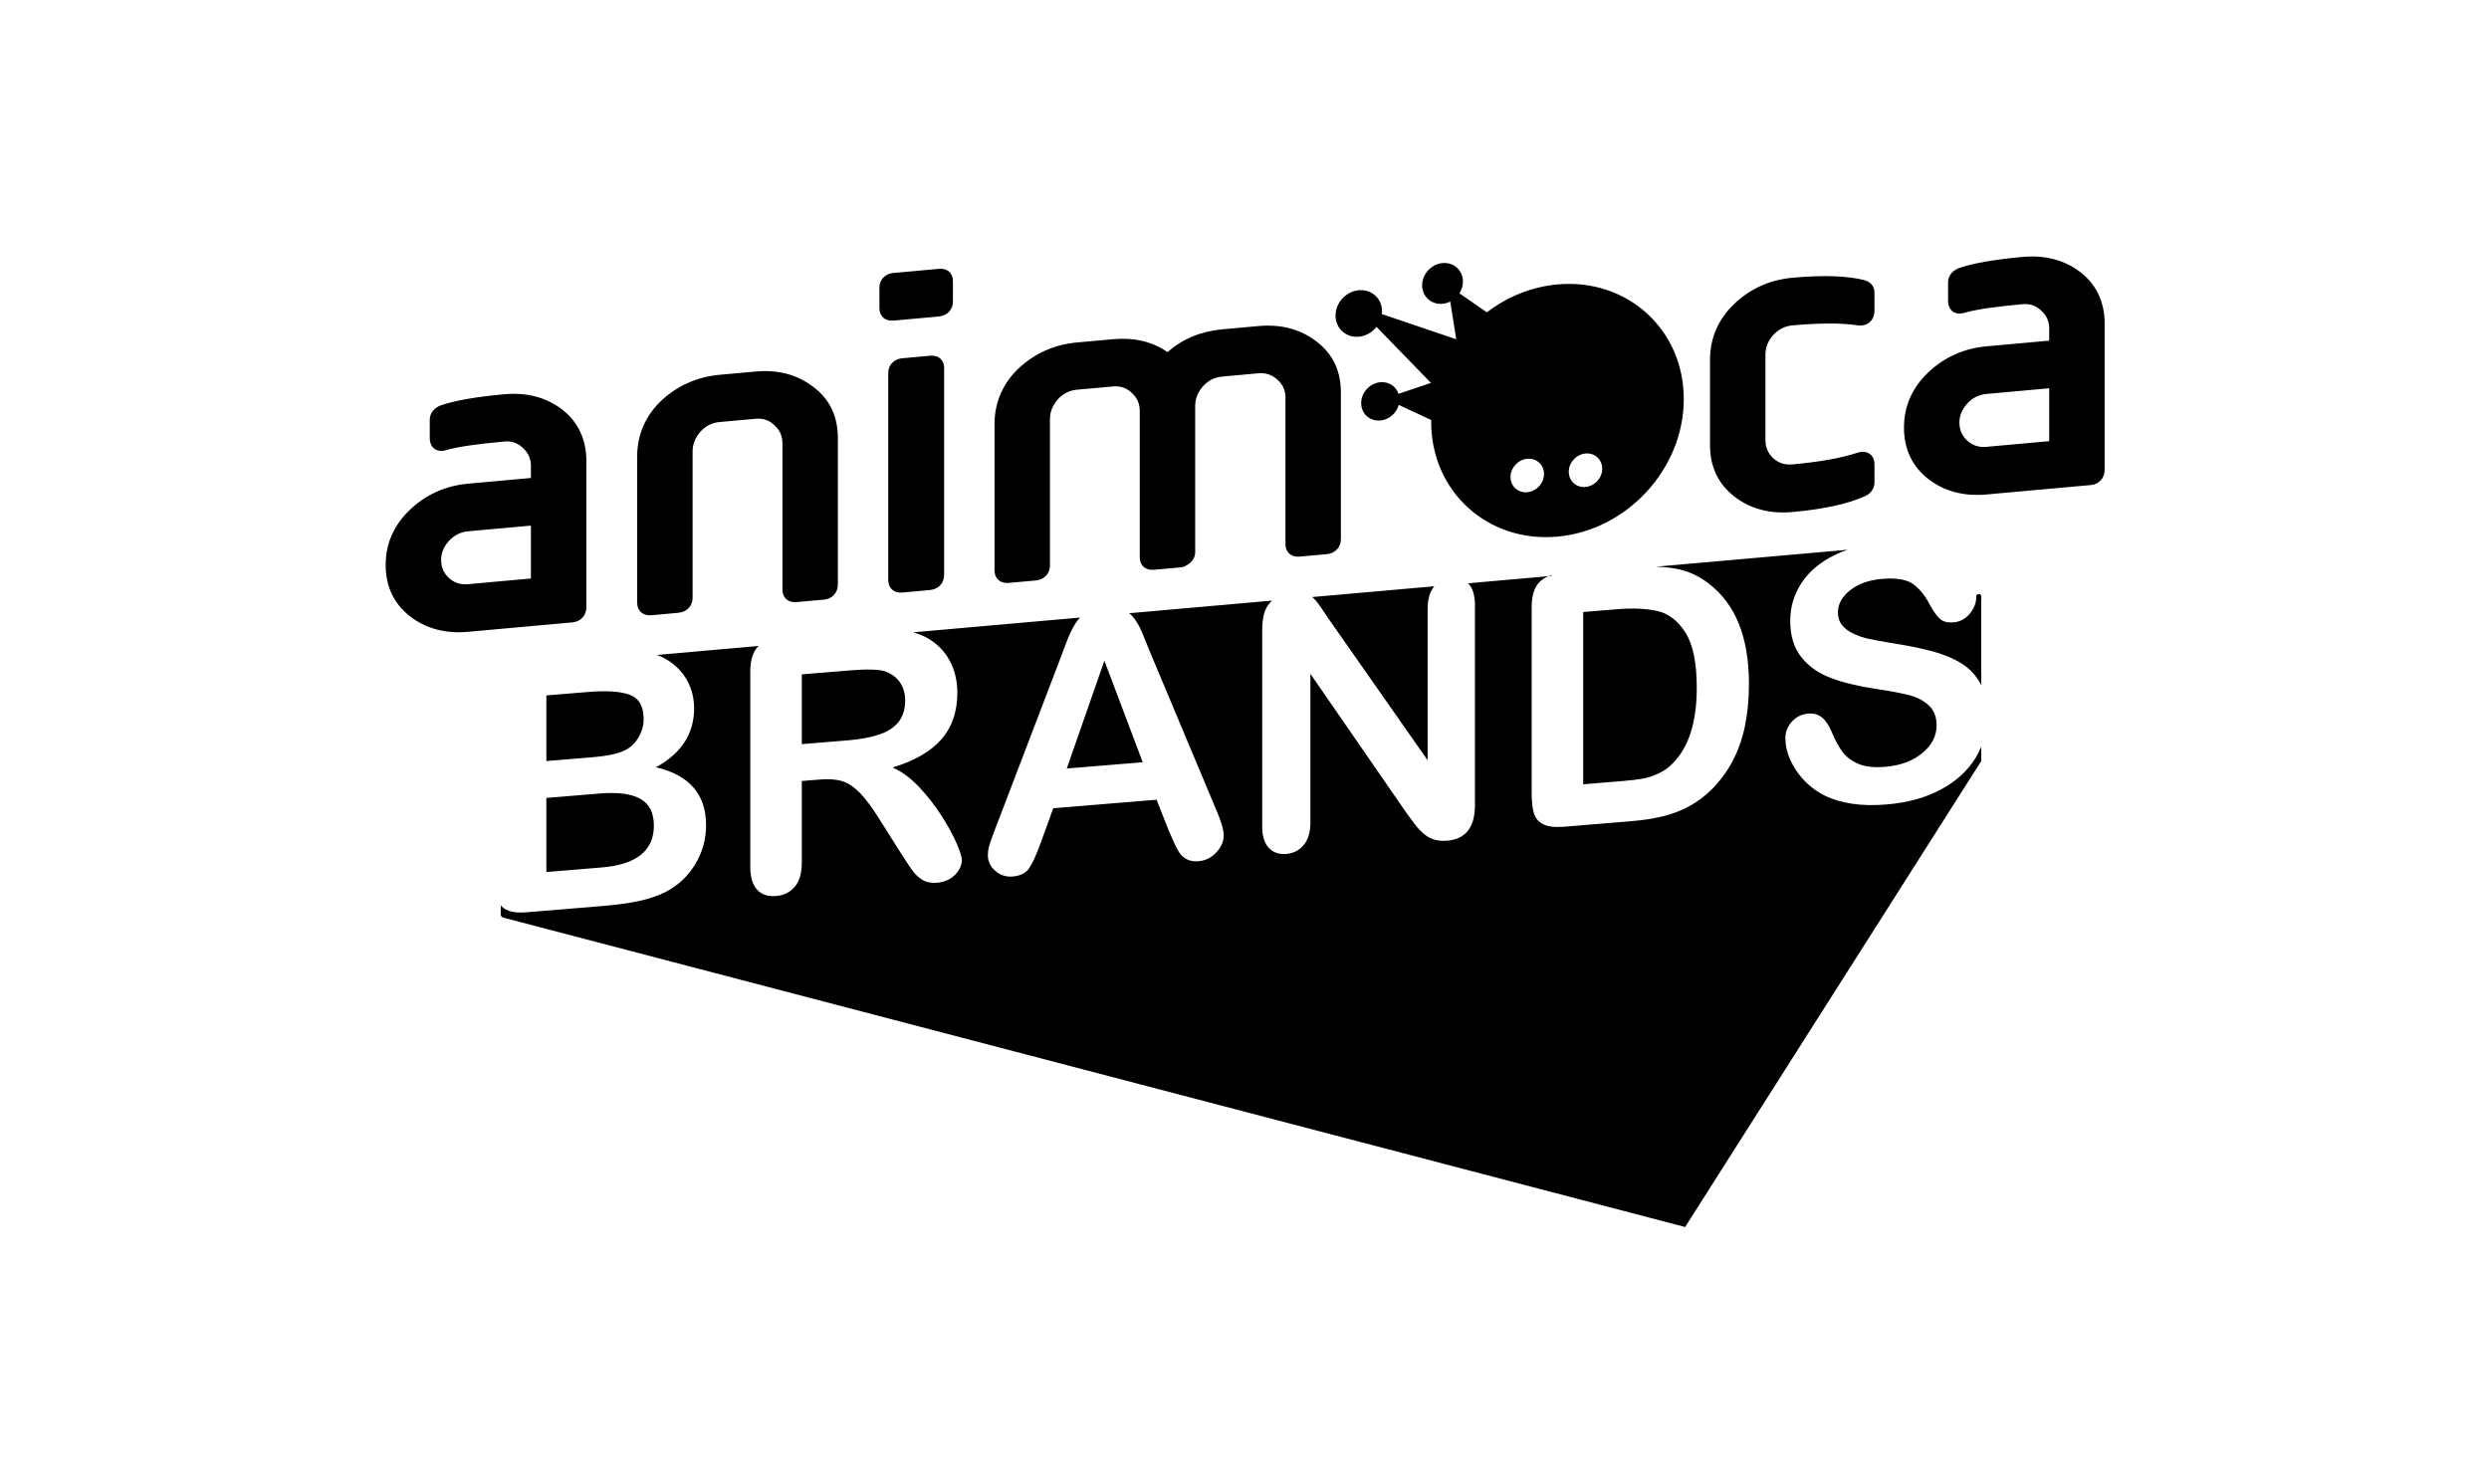 <svg width="2172" height="1295" viewBox="0 0 2172 1295" fill="none" xmlns="http://www.w3.org/2000/svg">
<path fill-rule="evenodd" clip-rule="evenodd" d="M1145.15 521.163C1145.03 521.06 1144.96 520.994 1144.9 520.944C1145.01 521.036 1145.15 521.163 1145.15 521.163ZM1612.92 479.65C1613.26 479.537 1613.15 479.572 1612.92 479.65ZM779.853 279.829L819.131 276.274C826.571 275.6 831.574 270.328 831.574 263.156V245.167C831.574 239.394 827.721 233.918 819.131 234.696L779.853 238.249C771.264 239.026 767.421 245.2 767.421 250.973V268.961C767.421 276.135 772.416 280.502 779.853 279.829ZM1513.79 433.668C1527.57 444.24 1544.52 448.726 1564.18 446.947C1591.42 444.483 1612.06 439.972 1627.39 433.174C1632.69 430.762 1635.74 426.309 1635.74 420.945V405.48C1635.75 395.367 1627.32 393 1621.35 395.037C1606.89 399.816 1588.22 403.192 1564.18 405.365C1557.62 405.959 1551.99 404.174 1547.45 400C1542.91 395.807 1540.59 390.519 1540.59 384.221V309.406C1540.59 303.138 1542.91 297.403 1547.45 292.415C1552.01 287.425 1557.63 284.615 1564.18 284.023C1588.19 281.852 1607.4 281.85 1621.25 284C1628.07 285.094 1635.74 280.998 1635.74 270.965V255.496C1635.74 250.411 1633.02 246.566 1627.74 244.74C1612.51 240.711 1591.72 239.951 1564.18 242.443C1544.53 244.22 1527.43 251.909 1513.38 265.273C1499.54 278.366 1492.23 295.162 1492.23 313.781V388.597C1492.23 407.522 1499.47 422.669 1513.79 433.668ZM880.305 508.823L903.793 506.699C911.231 506.024 916.236 500.745 916.236 493.579V365.552C916.236 359.559 918.602 353.765 923.11 348.538C927.639 343.575 933.263 340.765 939.838 340.169L971.421 337.313C977.746 336.741 983.176 338.599 987.729 343.032C992.301 347.222 994.596 352.424 994.596 358.464V486.489C994.596 493.657 999.616 498.029 1007.06 497.356L1030.94 495.195C1032.12 495.087 1033.27 494.716 1034.35 494.144C1041.47 490.348 1042.97 485.517 1042.97 482.114V354.088C1042.97 348.07 1045.33 342.277 1049.85 337.07C1054.38 332.107 1060 329.298 1066.57 328.704L1098.15 325.848C1104.53 325.27 1110.01 327.126 1114.87 331.53C1119.44 335.721 1121.75 340.921 1121.75 346.961V474.986C1121.75 482.153 1126.76 486.527 1134.2 485.854L1157.67 483.732C1165.1 483.057 1170.11 477.779 1170.11 470.611V342.586C1170.11 323.523 1162.82 308.473 1148.56 297.917C1134.76 287.295 1117.79 282.835 1098.15 284.612L1066.57 287.468C1047.96 289.152 1031.93 295.841 1018.79 307.38C1005.7 298.214 989.799 294.414 971.421 296.077L939.838 298.935C920.371 300.695 903.307 308.208 889.019 321.398C875.189 334.497 867.873 351.283 867.873 369.93V497.955C867.871 505.123 872.87 509.496 880.305 508.823ZM1145.7 521.636C1147.88 523.677 1150.09 526.364 1152.37 529.702C1154.63 533.044 1156.98 536.526 1159.4 540.155L1245.81 663.607V531.822C1245.81 523.259 1247.65 516.683 1251.33 512.095C1251.43 511.976 1251.54 511.872 1251.63 511.755L1145.15 521.163C1145.33 521.325 1145.52 521.47 1145.7 521.636ZM811.444 310.551L787.552 312.714C778.962 313.491 775.11 319.684 775.11 325.465V506.349C775.11 513.516 780.115 517.889 787.552 517.217L811.444 515.055C818.873 514.382 823.876 509.104 823.876 501.935V321.051C823.876 315.272 820.032 309.772 811.444 310.551ZM1194.23 291.294C1197.03 289.766 1199.33 287.683 1201.2 285.32L1248.7 334.218L1220.37 343.795C1219.47 341.049 1217.84 338.577 1215.45 336.735C1208.44 331.344 1197.9 333.062 1191.87 340.587C1185.85 348.11 1186.62 358.579 1193.62 363.975C1200.61 369.361 1211.17 367.621 1217.18 360.103C1218.84 358.043 1219.93 355.767 1220.57 353.41L1248.99 366.636C1248.99 367.2 1248.91 367.75 1248.91 368.312C1248.91 429.103 1298.25 473.922 1359.11 468.415C1419.98 462.908 1469.33 409.16 1469.33 348.37C1469.33 287.58 1419.98 242.766 1359.11 248.273C1336.3 250.337 1315.1 259.181 1297.52 272.636L1273.51 256.019C1275.28 253.25 1276.43 250.066 1276.6 246.662C1277.07 236.832 1269.5 229.175 1259.67 229.568C1249.87 229.999 1241.53 238.326 1241.04 248.178C1240.58 258.007 1248.15 265.664 1257.97 265.235C1260.64 265.132 1263.2 264.387 1265.54 263.222L1270.79 296.148L1205.86 274.136C1206.29 270.523 1205.81 266.84 1204.21 263.496C1199.53 253.739 1187.47 250.368 1177.27 255.955C1167.08 261.542 1162.62 274.001 1167.3 283.756C1171.98 293.513 1184.06 296.897 1194.23 291.294ZM1383.58 395.858C1391.65 395.128 1398.18 401.099 1398.18 409.133C1398.18 417.2 1391.65 424.329 1383.58 425.061C1375.49 425.792 1368.97 419.843 1368.97 411.777C1368.97 403.742 1375.49 396.591 1383.58 395.858ZM1332.74 400.458C1340.84 399.726 1347.37 405.695 1347.37 413.73C1347.37 421.796 1340.84 428.926 1332.74 429.658C1324.67 430.39 1318.14 424.44 1318.14 416.375C1318.14 408.34 1324.67 401.187 1332.74 400.458ZM1444.59 494.657C1444.22 494.645 1444.05 494.638 1444 494.637C1444.08 494.639 1444.35 494.65 1444.59 494.657ZM1411.2 531.782L1381.55 534.227V684.606L1415.59 681.798C1423.06 681.182 1428.91 680.498 1433.15 679.746C1437.38 678.993 1441.77 677.624 1446.31 675.636C1450.85 673.652 1454.78 671.06 1458.11 667.862C1473.15 653.926 1480.66 631.444 1480.66 600.411C1480.66 578.549 1477.35 562.447 1470.75 552.11C1464.14 541.775 1455.99 535.521 1446.31 533.346C1436.63 531.173 1424.92 530.65 1411.2 531.782ZM930.903 670.839L997.183 665.372L963.739 576.696L930.903 670.839ZM1726.81 518.648C1724.65 518.648 1724.58 520.184 1724.58 520.184C1724.58 520.371 1724.6 520.559 1724.6 520.749C1724.6 526.09 1722.71 531.056 1718.92 535.649C1715.14 540.246 1710.42 542.774 1704.77 543.24C1699.63 543.664 1695.72 542.703 1693.04 540.352C1690.37 538.005 1687.47 534.037 1684.35 528.45C1680.3 520.422 1675.46 514.298 1669.82 510.076C1664.16 505.859 1655.09 504.263 1642.58 505.295C1630.98 506.254 1621.62 509.571 1614.5 515.241C1607.39 520.919 1603.84 527.331 1603.84 534.486C1603.84 538.92 1605.05 542.648 1607.47 545.672C1609.89 548.699 1613.22 551.194 1617.45 553.161C1621.7 555.132 1625.98 556.592 1630.32 557.542C1634.66 558.495 1641.82 559.818 1651.81 561.513C1664.31 563.406 1675.64 565.694 1685.78 568.384C1695.92 571.075 1704.54 574.646 1711.66 579.096C1718.77 583.548 1724.32 589.463 1728.3 596.842C1728.52 597.256 1728.72 597.698 1728.93 598.124V520.185C1728.93 520.181 1728.65 518.648 1726.81 518.648ZM1353.9 502.031C1353 502.312 1352.13 502.611 1351.31 502.945L1353.9 502.716V502.031ZM1444.97 494.668C1444.86 494.665 1444.8 494.664 1444.71 494.66C1444.85 494.665 1444.97 494.668 1444.97 494.668ZM1693.57 689.248C1680.26 696.392 1664.47 700.718 1646.21 702.222C1624.32 704.029 1606.26 701.386 1592.03 694.297C1581.95 689.184 1573.75 681.927 1567.44 672.521C1561.14 663.116 1557.99 653.729 1557.99 644.359C1557.99 638.916 1559.88 634.103 1563.66 629.911C1567.44 625.721 1572.26 623.383 1578.11 622.899C1582.86 622.51 1586.86 623.689 1590.14 626.441C1593.42 629.195 1596.22 633.448 1598.54 639.199C1601.36 646.021 1604.41 651.664 1607.69 656.127C1610.97 660.596 1615.59 664.118 1621.54 666.698C1627.49 669.281 1635.31 670.173 1644.99 669.375C1658.32 668.275 1669.13 664.285 1677.46 657.402C1685.78 650.519 1689.94 642.446 1689.94 633.173C1689.94 625.822 1687.7 620.037 1683.21 615.821C1678.71 611.606 1672.92 608.583 1665.8 606.753C1658.69 604.921 1649.18 603.136 1637.28 601.397C1621.34 598.987 1608 595.727 1597.26 591.626C1586.51 587.524 1577.99 581.426 1571.68 573.331C1565.37 565.236 1562.22 554.794 1562.22 541.996C1562.22 529.805 1565.55 518.7 1572.21 508.68C1578.86 498.662 1588.5 490.586 1601.11 484.457C1604.64 482.741 1608.37 481.23 1612.25 479.885L1444.96 494.668C1451.09 494.867 1456.74 495.407 1461.9 496.316C1472.79 498.239 1482.68 502.714 1491.55 509.739C1514.66 527.583 1526.21 556.656 1526.21 596.956C1526.21 610.255 1525.04 622.493 1522.73 633.664C1520.4 644.839 1516.83 655.034 1511.99 664.249C1507.14 673.464 1500.93 681.861 1493.37 689.435C1487.42 695.27 1480.91 700.087 1473.85 703.893C1466.79 707.701 1459.19 710.594 1451.07 712.571C1442.95 714.551 1433.79 715.961 1423.61 716.802L1365.05 721.633C1356.88 722.307 1350.72 721.581 1346.58 719.452C1342.45 717.326 1339.75 714.07 1338.49 709.692C1337.23 705.314 1336.59 699.547 1336.59 692.393V529.924C1336.59 520.25 1338.76 513.071 1343.1 508.382C1345.2 506.11 1347.95 504.305 1351.3 502.946L1281.04 509.156C1281.19 509.311 1281.37 509.446 1281.52 509.606C1285.25 513.583 1287.11 519.851 1287.11 528.413V702.67C1287.11 722.116 1279.04 732.504 1262.9 733.835C1258.87 734.168 1255.24 733.886 1252.01 732.997C1248.78 732.102 1245.76 730.514 1242.93 728.228C1240.1 725.944 1237.48 723.214 1235.06 720.035C1232.64 716.859 1230.22 713.61 1227.8 710.282L1143.51 588.166V717.99C1143.51 726.453 1141.54 733.014 1137.61 737.669C1133.68 742.324 1128.63 744.91 1122.48 745.417C1116.12 745.94 1111.02 744.169 1107.19 740.101C1103.35 736.034 1101.44 729.823 1101.44 721.459V550.526C1101.44 543.273 1102.25 537.515 1103.86 533.247C1105.24 529.879 1107.27 526.893 1109.95 524.273L985.444 535.277C987.104 536.648 988.573 538.199 989.842 539.931C992.415 543.447 994.582 547.275 996.348 551.409C998.113 555.548 1000.36 561.079 1003.08 568.009L1061.04 706.199C1065.58 716.707 1067.85 724.428 1067.85 729.366C1067.85 734.504 1065.71 739.391 1061.42 744.028C1057.13 748.662 1051.96 751.231 1045.91 751.73C1042.38 752.022 1039.35 751.64 1036.83 750.59C1034.31 749.536 1032.19 748.003 1030.47 745.976C1028.76 743.951 1026.92 740.778 1024.95 736.455C1022.98 732.138 1021.29 728.32 1019.88 725.009L1009.29 698.076L919.1 705.513L908.507 734.801C904.369 746.226 900.838 753.998 897.915 758.116C894.986 762.233 890.196 764.572 883.538 765.12C877.886 765.586 872.894 763.932 868.557 760.159C864.218 756.386 862.051 751.879 862.051 746.641C862.051 743.617 862.554 740.453 863.563 737.143C864.57 733.838 866.236 729.215 868.557 723.284L925.304 574.723C926.915 570.461 928.859 565.339 931.128 559.356C933.4 553.378 935.819 548.366 938.392 544.324C939.604 542.422 941.001 540.673 942.569 539.064L796.988 551.931C798.223 552.292 799.436 552.68 800.612 553.119C807.572 555.468 813.724 559.14 819.074 564.139C824.419 569.139 828.479 575.129 831.255 582.102C834.029 589.078 835.416 596.595 835.416 604.654C835.416 621.179 830.748 634.763 821.417 645.408C812.084 656.052 797.937 664.219 778.973 669.916C786.94 673.49 794.559 679.11 801.823 686.77C809.087 694.434 815.567 702.691 821.268 711.539C826.965 720.392 831.407 728.438 834.585 735.681C837.763 742.927 839.351 747.96 839.351 750.778C839.351 753.702 838.417 756.675 836.551 759.701C834.683 762.726 832.136 765.203 828.909 767.132C825.679 769.059 821.949 770.199 817.711 770.549C812.666 770.966 808.427 770.129 805 768.045C801.568 765.961 798.618 763.204 796.148 759.783C793.674 756.36 790.321 751.297 786.084 744.593L768.077 716.153C761.62 705.705 755.845 697.818 750.751 692.496C745.656 687.172 740.484 683.67 735.24 681.986C729.994 680.302 723.384 679.79 715.416 680.447L699.679 681.745V752.929C699.679 762.299 697.61 769.373 693.476 774.146C689.338 778.921 683.942 781.583 677.283 782.132C670.119 782.722 664.572 780.862 660.637 776.551C656.704 772.244 654.737 765.604 654.737 756.636V586.159C654.737 576.486 656.904 569.306 661.243 564.615C661.489 564.35 661.774 564.112 662.036 563.859L573.221 571.708C575.352 572.477 577.41 573.36 579.378 574.389C584.622 577.08 589.263 580.653 593.3 585.104C597.333 589.56 600.41 594.596 602.529 600.212C604.648 605.832 605.709 611.866 605.709 618.313C605.709 640.48 594.609 657.616 572.417 669.723C601.571 676.588 616.15 693.422 616.15 720.222C616.15 732.615 612.97 744.036 606.616 754.483C600.26 764.934 591.685 772.971 580.892 778.595C574.133 781.974 566.364 784.606 557.587 786.486C548.811 788.371 538.57 789.794 526.868 790.758L459.074 796.349C449.286 797.157 442.301 795.541 438.116 791.501C437.713 791.113 437.334 790.689 436.969 790.248V799.022C436.969 799.022 437.807 800.638 439.439 801.066C495.04 815.623 1470.51 1071.05 1470.51 1071.05L1728.93 664.282V651.809C1727.52 655.177 1725.88 658.465 1723.91 661.659C1717.01 672.912 1706.89 682.105 1693.57 689.248ZM1729.29 650.951C1729.2 651.171 1729.1 651.414 1728.98 651.684C1729.05 651.534 1729.16 651.261 1729.29 650.951ZM1815.45 237.575C1801.64 226.955 1784.68 222.494 1765.03 224.27C1740.43 226.495 1721.89 229.716 1709.64 233.956C1700.9 237.291 1699.96 243.814 1699.96 246.457V262.631C1699.96 265.768 1700.8 268.354 1702.41 270.316C1704.49 272.8 1707.59 273.985 1711.15 273.662C1711.74 273.609 1713.17 273.357 1713.75 273.184C1723.24 270.294 1740.49 267.727 1765.03 265.506C1771.36 264.935 1776.79 266.794 1781.35 271.225C1785.93 275.414 1788.22 280.616 1788.22 286.656V297.353L1733.46 302.308C1713.78 304.089 1696.69 311.753 1682.63 325.116C1668.61 338.429 1661.49 354.63 1661.49 373.28C1661.49 392.177 1668.75 407.338 1683.04 418.355C1696.84 428.924 1713.79 433.408 1733.46 431.631L1824.55 423.39C1831.65 422.749 1836.59 417.356 1836.59 410.306V282.279C1836.59 263.66 1829.28 248.191 1815.45 237.575ZM1788.22 385.092L1733.46 390.046C1726.89 390.641 1721.27 388.853 1716.74 384.681C1712.17 380.489 1709.86 375.202 1709.86 368.903C1709.86 362.858 1712.17 357.238 1716.74 352.252C1721.27 347.288 1726.89 344.479 1733.46 343.884L1788.22 338.928V385.092ZM699.679 649.555L739.931 646.238C750.725 645.346 759.806 643.667 767.169 641.193C774.533 638.722 780.158 635.085 784.043 630.28C787.925 625.478 789.867 619.145 789.867 611.286C789.867 605.141 788.301 599.852 785.176 595.425C782.049 590.998 777.71 587.856 772.162 585.995C766.916 584.213 756.576 583.955 741.14 585.228L699.678 588.646V649.555H699.679ZM558.797 697.294C550.929 692.907 539.174 691.356 523.54 692.645L476.781 696.502V761.185L525.053 757.205C555.417 754.7 570.602 742.518 570.602 720.651C570.6 709.47 566.667 701.684 558.797 697.294ZM568.485 537.037L591.973 534.911C599.409 534.238 604.4 528.96 604.4 521.792V393.767C604.4 387.774 606.762 381.98 611.281 376.748C615.811 371.787 621.433 368.977 628.001 368.383L659.592 365.526C665.915 364.954 671.339 366.814 675.901 371.244C680.469 375.435 682.774 380.635 682.774 386.675V514.7C682.774 521.868 687.778 526.241 695.215 525.57L719.116 523.406C726.195 522.767 731.148 517.372 731.148 510.324V382.298C731.148 363.237 723.855 348.189 709.595 337.631C695.797 327.009 678.975 322.536 659.592 324.289L628.001 327.147C608.55 328.908 591.476 336.422 577.19 349.611C563.359 362.711 556.042 379.496 556.042 398.143V526.169C556.044 533.334 561.048 537.709 568.485 537.037ZM573.221 571.708C573.126 571.674 573.076 571.657 573.002 571.629C573.124 571.672 573.221 571.708 573.221 571.708ZM476.779 664.31L517.94 660.917C529.138 659.993 537.786 658.221 543.892 655.601C549.995 652.983 554.66 648.569 557.889 642.357C560.41 637.916 561.673 633.077 561.673 627.838C561.673 616.654 557.686 609.555 549.718 606.532C541.749 603.511 529.592 602.675 513.249 604.022L476.781 607.029V664.31H476.779ZM511.675 530.182V402.157C511.675 383.538 504.362 368.069 490.523 357.452C476.715 346.832 459.742 342.372 440.106 344.148C415.504 346.373 396.968 349.593 384.709 353.834C375.973 357.17 375.035 363.692 375.035 366.334V382.509C375.035 385.646 375.867 388.232 377.477 390.194C379.552 392.678 382.657 393.863 386.22 393.54C386.806 393.487 388.239 393.235 388.813 393.062C398.317 390.17 415.565 387.605 440.106 385.384C446.422 384.812 451.868 386.672 456.432 391.103C460.994 395.293 463.297 400.494 463.297 406.533V417.233L408.534 422.186C388.859 423.966 371.765 431.631 357.714 444.991C343.676 458.307 336.559 474.508 336.559 493.156C336.559 512.053 343.814 527.228 358.124 538.23C371.909 548.8 388.867 553.284 408.534 551.505L499.631 543.265C506.725 542.623 511.675 537.231 511.675 530.182ZM463.296 504.97L408.532 509.924C401.964 510.518 396.334 508.733 391.812 504.558C387.234 500.368 384.93 495.078 384.93 488.781C384.93 482.736 387.234 477.115 391.812 472.13C396.334 467.168 401.964 464.356 408.532 463.762L463.296 458.808V504.97Z" fill="black"/>
</svg>
